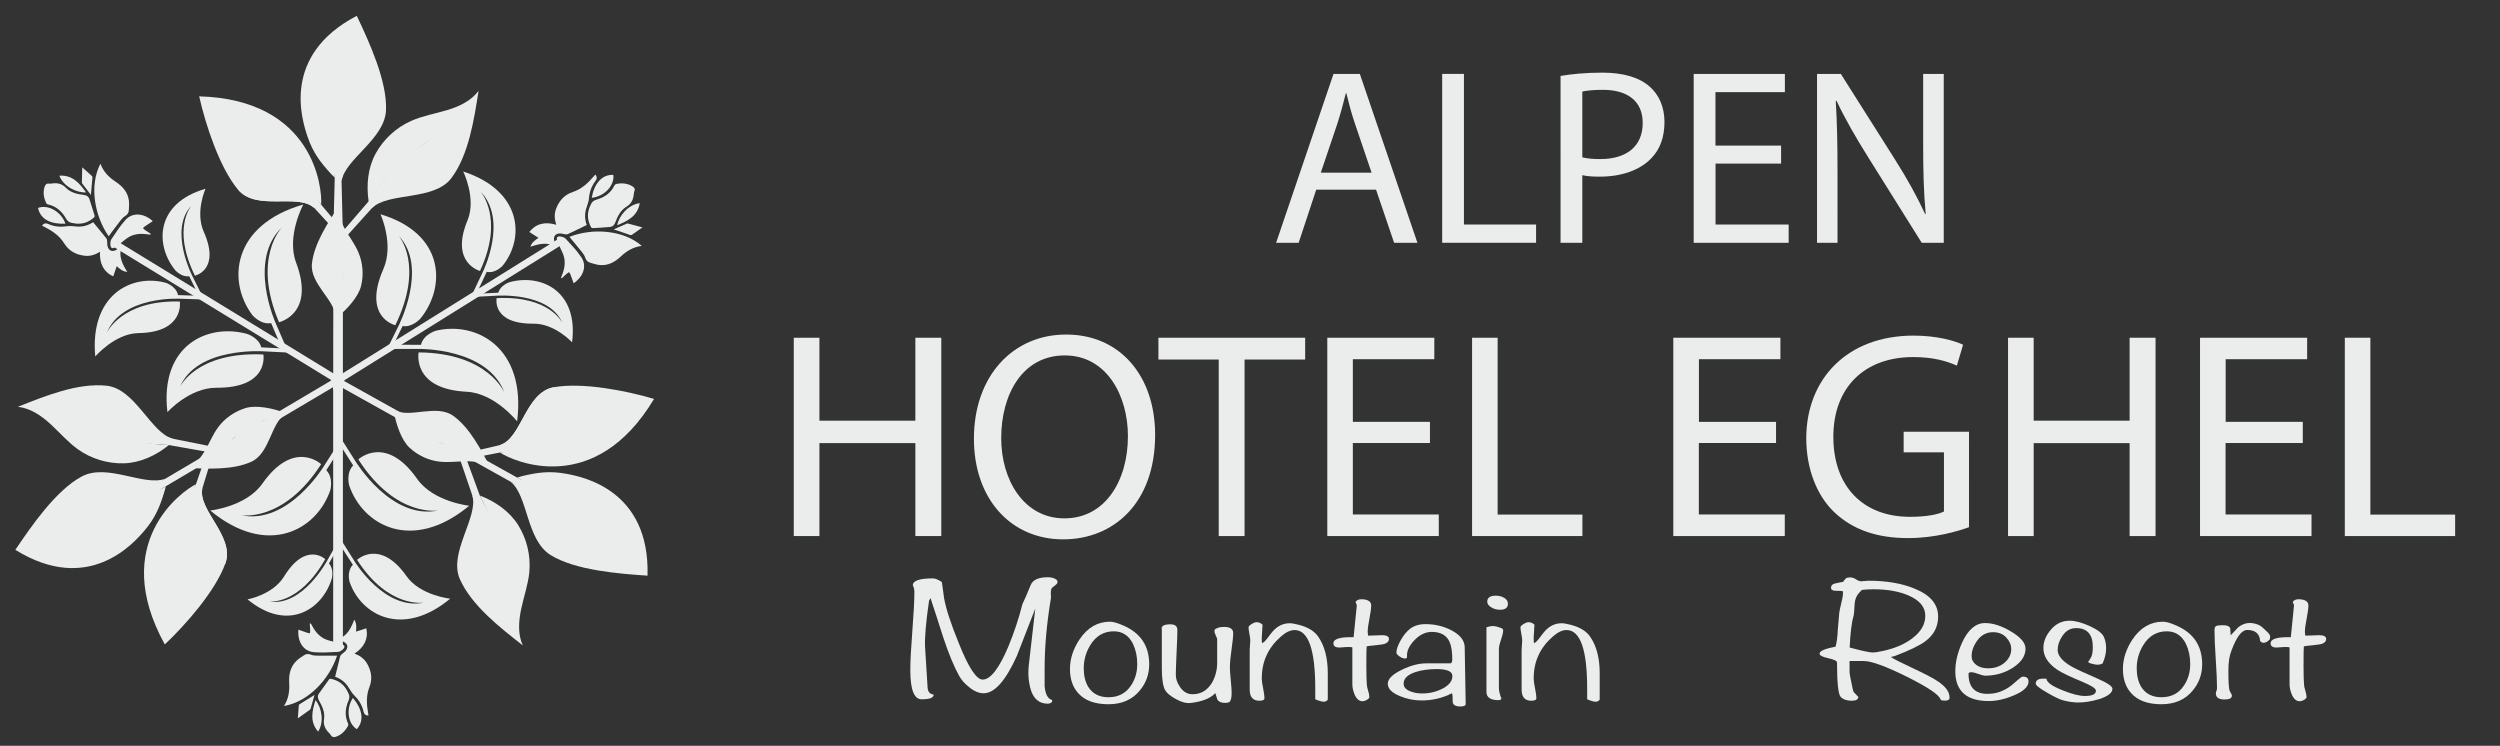 <?xml version="1.0" encoding="utf-8"?>
<!-- Generator: Adobe Illustrator 27.5.0, SVG Export Plug-In . SVG Version: 6.00 Build 0)  -->
<svg version="1.1" id="Livello_1" xmlns="http://www.w3.org/2000/svg" xmlns:xlink="http://www.w3.org/1999/xlink" x="0px" y="0px"
	 viewBox="0 0 2574.4 768" style="enable-background:new 0 0 2574.4 768;" xml:space="preserve">
<rect x="0" y="0" width="2574.4" height="768" fill="#333333" stroke="none"/>
<style type="text/css">
	.st0{fill:#EBEDED;}
</style>
<g id="Livello_1_00000111912094713057406330000002137432161803202219_">
</g>
<g id="Livello_2_00000034069633484943070210000007077154724884545454_">
	<polygon class="st0" points="240,148 240,141 306.3,172.4 330.7,210.8 353.6,237.8 349.1,242 323.7,214.2 314.8,205.2 	"/>
	<polygon class="st0" points="450.7,138.3 470.3,130.5 383.1,214.2 351.4,249.4 346.8,245.4 379.6,207.3 381,202.7 413.6,163.2 	"/>
	<path id="XMLID_00000178894739348395676650000002145708422101921939_" class="st0" d="M379.6,207.3c-2.5-16.6-0.8-34.6,7.3-49.3
		c8.1-14.7,21.1-26.7,36.5-33.5c11.8-5.2,24.6-7.4,37-11.1s24.7-9.5,32.4-19.8c-4.6,29.4-10.1,65.8-27.9,89.7s-65.4,14.3-81.8,31
		c19-36.2,53.2-64.6,83.2-81.1C432,144.7,400.3,175.6,379.6,207.3"/>
	<path id="XMLID_00000111156384160636545870000014492872424943844483_" class="st0" d="M330.7,210.8c1.3-16.6-7-108.2-125.6-111.6
		l0,0c6.5,29,20.9,73.2,39.9,96s61.6,3.3,78.7,19.1c-21-35.1-53.1-53.8-83.5-68.8C274.4,155.3,308.4,180.3,330.7,210.8"/>
	<polygon class="st0" points="353.1,403 343.1,402 343.3,238.9 344.7,182.8 328.1,74.7 379.1,68 351.7,186.3 353.1,242.2 	"/>
	<path id="XMLID_00000000917916910972072900000016283768091427130022_" class="st0" d="M348.2,325.9c9-7.4,20.8-20,23.6-31.4
		c2.8-11.4,1.9-23.6-2.6-34.3c-3.4-8.2-8.8-15.3-13.2-22.9s-7.9-16.4-7-25.3c-11.4,17.4-25.5,38.8-27.8,59.4
		c-2.2,20.6,23.6,37.6,24,53.9c7.3-27.6,6.8-58-0.5-80.5C356.4,266.7,352.6,299.9,348.2,325.9"/>
	<path id="XMLID_1032_" class="st0" d="M341.2,179.4c-11.4-12.3-19-22.5-24.4-38.4c-5.6-16.5-27.9-83.7,50.6-124.7l0,0
		c12.8,26.9,31.4,67.4,30.1,97.2s-41.7,49.8-45.9,72.9c-4.7-40.6,3.3-84.4,18.8-115c-21.7,28.9-26.5,73.7-25.7,111.5"/>
	<path id="XMLID_00000148634564786691916420000004048429025460721295_" class="st0" d="M245.1,195.1c19,22.9,61.6,3.3,78.7,19.1
		c-21-35.1-53.1-53.8-83.5-68.8"/>
	<path class="st0" d="M351.7,302.8"/>
	<polygon class="st0" points="613.9,417.4 620,420.8 560.3,463.4 514.8,466 480.1,472.7 478.6,466.8 515.2,458.2 527.4,454.7 	"/>
	<polygon class="st0" points="535.6,593.4 516.9,626.9 486.3,510 471,465.2 476.8,463.1 494.1,510.3 	"/>
	<path id="XMLID_00000147190927182435146960000004654832292229866675_" class="st0" d="M494.1,510.3c15.7,5.9,30.6,16.2,39.5,30.4
		s13,31.4,11.5,48.2c-1.2,12.8-5.6,25.1-8.3,37.7c-2.7,12.6-3.8,26.2,1.5,38c-23.4-18.4-52.5-40.9-64.7-68.1
		c-12.2-27.2,19.4-64,12.8-86.5c22.3,34.2,30.4,77.9,30.3,112.2C523.1,586.6,511.6,543.8,494.1,510.3"/>
	<path id="XMLID_00000083801070191565083350000005554001520600337572_" class="st0" d="M514.8,466c13.9,9.3,97.8,46.6,158.7-55.2
		l0,0c-28.5-8.5-74.1-17.4-103.3-12s-32.9,52.2-55,59.4C556,456.9,588,438,616,418.9C590.7,443.8,552.3,461.4,514.8,466"/>
	<polygon class="st0" points="346.2,395.8 349.6,389.7 535.2,493.3 633.6,532.3 618.1,576 531.8,499.4 454.8,456.4 439,451.6 
		422.1,438.2 	"/>
	<path id="XMLID_00000098205756327428930780000013689907786258504097_" class="st0" d="M405.8,425.1c2.1,11.4,7.3,27.9,15.9,35.9
		s19.7,13.2,31.2,14.4c8.8,1,17.6-0.3,26.5-0.4c8.8-0.1,18.2,1.1,25.5,6.3c-9.6-18.4-21.4-41.2-38.3-53.2s-44.3,2.3-58.8-5.3
		c20.5,19.8,48.1,34.5,71.3,39.2C454.3,461.5,426.4,441.6,405.8,425.1"/>
	<path id="XMLID_00000003798503237111357120000013107439444273036472_" class="st0" d="M537.2,490.4c16.3-4,28.9-5.6,45.4-2.6
		c17.2,3.1,86.7,16.5,84.2,105l0,0c-29.7-2-74.2-5.5-99.6-21.1S544,511,526,496.2c37.7,15.7,72.1,44.1,91.3,72.5
		c-14.6-33-51.4-59.1-84.8-76.9"/>
	<path id="XMLID_00000118397389448838793740000006952645573664598935_" class="st0" d="M570.2,398.8c-29.2,5.4-32.9,52.2-55,59.4
		C556,456.9,588,438,616,418.9"/>
	<path class="st0" d="M424.3,439.4"/>
	<polygon class="st0" points="194,608.6 188,612.2 181.3,539.2 201.8,498.6 213.4,465.1 219.4,466.9 208.4,502.8 205.2,515.1 	"/>
	<polygon class="st0" points="81.2,452.4 61.7,419.4 178.2,451.8 224.5,461.1 223.5,467.1 173.9,458.3 	"/>
	<path id="XMLID_00000091013328234058151860000005500988656857381785_" class="st0" d="M173.9,458.3c-13,10.6-29.4,18.3-46.1,18.8
		c-16.8,0.5-33.7-4.6-47.4-14.3c-10.5-7.5-18.9-17.4-28.4-26.1s-20.7-16.4-33.6-17.8c27.7-11,61.7-24.9,91.4-21.7
		s45.6,48.9,68.3,54.6c-40.8,2.1-82.6-12.8-112.2-30.2C93.4,445.1,136.2,456.7,173.9,458.3"/>
	<path id="XMLID_00000179633623546169720540000016516113571290666907_" class="st0" d="M201.8,498.6c-15,7.3-89.5,61.1-32.1,165l0,0
		c21.7-20.4,52.3-55.3,62.3-83.3s-28.5-54.7-23.7-77.4c-19.5,35.9-19.2,73.1-16.7,106.9C182.9,575.3,187,533.3,201.8,498.6"/>
	<polygon class="st0" points="347.3,388.1 350.8,394.1 167.9,502.4 84.8,567.9 55.1,532 164.4,496.4 240.3,451.5 252.4,440.2 
		272.5,432.4 	"/>
	<path id="XMLID_00000013190478790250569250000000559281288164281012_" class="st0" d="M291.9,424.5c-11-3.9-27.8-7.7-39-4.3
		c-11.2,3.4-21.3,10.4-28.2,19.7c-5.3,7.1-8.6,15.4-13,23.1s-10.1,15.1-18.2,18.9c20.8,0.9,46.4,2.2,65.3-6.4s20.3-39.5,34.1-48.1
		c-27.5,7.7-53.8,24.5-69.5,42.3C236.3,448.4,267.3,434,291.9,424.5"/>
	<path id="XMLID_00000085233716047615578600000004692536350192984712_" class="st0" d="M169.5,505.6c-4.8,16.1-9.7,27.8-20.6,40.6
		c-11.3,13.3-57.8,66.7-133.1,20l0,0c16.6-24.7,42-61.4,68.3-75.5s64.1,10.5,86.1,2.3c-32.5,24.7-74.3,40.2-108.5,42.5
		c35.9,4,77-14.8,109.1-34.7"/>
	<path id="XMLID_00000039850581724150089000000008799490943593486253_" class="st0" d="M232.1,580.3c10-28-28.5-54.7-23.7-77.4
		c-19.5,35.9-19.2,73.1-16.7,106.9"/>
	<path class="st0" d="M270.4,433.7"/>
	<rect x="343.1" y="388" class="st0" width="10" height="276.3"/>
	
		<rect x="231.8" y="184.8" transform="matrix(0.522 -0.853 0.853 0.522 -162.725 354.825)" class="st0" width="7" height="275.6"/>
	
		<rect x="320.8" y="319.1" transform="matrix(0.849 -0.529 0.529 0.849 -101.231 291.265)" class="st0" width="275.6" height="7"/>
	<path class="st0" d="M363.4,581.6c-6.5,6.5-3.5,17.3-3.5,17.3c11.6,34.4,54.4,58.4,103.7,17.6l0,0c0,0-31-3.3-45-23.2
		c-27.4-39-50.9-16.8-50.9-16.8l0,0c32.6,50.8,69.3,44,69.3,44c-40.9,8.9-71.9-42.5-71.9-42.5l-13.2-21c-0.2,0.2-3,2.2-3,2.2
		L363.4,581.6C363.4,581.6,363.8,581.2,363.4,581.6z"/>
	<path class="st0" d="M363.7,479.3c-7.7,7.8-4.1,20.6-4.1,20.6c13.9,41.1,64.8,69.6,123.6,20.9l0,0c0,0-36.9-3.9-53.6-27.6
		C397,446.7,369,473.1,369,473.1l0,0c38.9,60.6,82.7,52.5,82.7,52.5c-48.8,10.6-85.7-50.7-85.7-50.7L350.2,450
		c-0.3,0.3-3.5,2.7-3.5,2.7L363.7,479.3C363.7,479.3,364.3,478.7,363.7,479.3z"/>
	<path class="st0" d="M338.7,580.3c5.5,5.6,3,15.4,3,15.4c-9.5,31.8-45.2,55.8-86.8,21.5l0,0c0,0,25.9-4.6,37.5-23.4
		c22.7-36.8,42.5-18,42.5-18l0,0c-27.1,47.8-57.8,43.6-57.8,43.6c34.4,5.8,60-42.4,60-42.4l11-19.6c0.2,0.2,2.5,1.9,2.5,1.9
		L338.7,580.3C338.7,580.3,338.3,579.9,338.7,580.3z"/>
	<path class="st0" d="M336,484.2c7.7,7.8,4.1,20.6,4.1,20.6c-13.9,41.1-64.8,69.6-123.6,20.9l0,0c0,0,36.9-3.9,53.6-27.6
		c32.7-46.5,60.6-20.1,60.6-20.1l0,0c-38.9,60.6-82.7,52.5-82.7,52.5c48.8,10.6,85.7-50.7,85.7-50.7l15.8-24.9
		c0.3,0.3,3.5,2.7,3.5,2.7L336,484.2C336,484.2,335.4,483.7,336,484.2z"/>
	<path class="st0" d="M501.2,279.9c9,2,16.4-6.3,16.4-6.3c22.9-28.2,20.3-77.1-40.6-97l0,0c0,0,13.8,27.9,4.4,50.4
		c-18.3,44,12.9,52,12.9,52l0,0c25.5-54.8,0.2-82.1,0.2-82.1c29.4,29.8,2.5,83.5,2.5,83.5l-10.6,22.4c0.3,0.1,3.5,1.3,3.5,1.3
		L501.2,279.9C501.2,279.9,500.6,279.7,501.2,279.9z"/>
	<path class="st0" d="M414.6,335.7c9.8,1.9,18.4-7.7,18.4-7.7c26.4-32.6,25.4-87.4-41.2-107.4l0,0c0,0,14.2,30.8,3,56.4
		c-21.9,50.1,12.3,57.9,12.3,57.9l0,0c30.3-62.5,3.3-92.2,3.3-92.2c31.4,32.4-0.4,93.7-0.4,93.7l-12.6,25.5c0.2,0,1.2,0.4,2.2,0.7
		c0.9,0.3,1.9-0.1,2.4-1L414.6,335.7C414.6,335.7,413.9,335.6,414.6,335.7z"/>
	<path class="st0" d="M513.2,301.4c1.8-7.6,11.4-10.8,11.4-10.8c32-8.9,71.3,8.4,64.5,61.9l0,0c0,0-17.8-19.4-39.8-19.2
		c-43.2,0.4-37.9-26.3-37.9-26.3l0,0c54.9-2.7,67.7,25.6,67.7,25.6c-13.4-32.2-67.9-28.1-67.9-28.1l-22.5,1.2
		c0.1-0.3,0.2-3.1,0.2-3.1L513.2,301.4C513.2,301.4,513.1,301.9,513.2,301.4z"/>
	<path class="st0" d="M433.5,355.1c2.4-10.7,15.2-14.5,15.2-14.5c42.1-10.2,93.4,17.6,83.8,93.3l0,0c0,0-23-29.1-52-30.5
		c-56.8-2.8-49.4-40.5-49.4-40.5l0,0c72,0.5,88.5,41.8,88.5,41.8c-17.1-46.9-88.7-45.4-88.7-45.4h-29.5c0.1-0.4,0.4-4.4,0.4-4.4
		L433.5,355.1C433.5,355.1,433.3,355.8,433.5,355.1z"/>
	<path class="st0" d="M183.3,303.9c-1.7-9-12.3-12.6-12.3-12.6c-35-9.8-78.8,12-72.9,75.8l0,0c0,0,20.2-23.7,44.5-24.1
		c47.7-0.7,42.6-32.5,42.6-32.5l0,0c-60.4-1.7-75.4,32.5-75.4,32.5c15.7-38.8,75.7-35.4,75.7-35.4l24.7,0.8
		c-0.1-0.3-0.2-3.7-0.2-3.7L183.3,303.9C183.3,303.9,183.5,304.6,183.3,303.9z"/>
	<path class="st0" d="M269,357.7c-2.2-9.8-14.4-13.8-14.4-13.8c-40.4-11.3-90.3,11.4-82.2,80.5l0,0c0,0,22.7-25.3,50.6-25.1
		c54.7,0.2,48.2-34.3,48.2-34.3l0,0c-69.4-3-85.9,33.6-85.9,33.6c17.3-41.7,86.1-36.8,86.1-36.8l28.4,1.4c-0.1-0.4-0.3-4-0.3-4
		L269,357.7C269,357.7,269.1,358.4,269,357.7z"/>
	<path class="st0" d="M194.8,284.4c-7.7,1.4-14.4-6.2-14.4-6.2c-20.9-25.8-20.6-68.8,31.2-83.8l0,0c0,0-10.8,24-1.8,44.2
		c17.6,39.5-9.1,45.3-9.1,45.3l0,0c-24.2-49.3-3.4-72.3-3.4-72.3c-24.2,25.1,1.2,73.5,1.2,73.5l10,20.1c-0.3,0.1-2.9,1-2.9,1
		L194.8,284.4C194.8,284.4,195.4,284.3,194.8,284.4z"/>
	<path class="st0" d="M279.2,332.7c-10.8,2-19.3-8.2-19.3-8.2c-26.1-34.6-21-92.8,52.4-113.9l0,0c0,0-17.6,32.7-7.4,59.8
		c20,53.2-17.6,61.4-17.6,61.4l0,0c-28.1-66.3,3.2-97.9,3.2-97.9c-36.2,34.4-6.4,99.4-6.4,99.4l11.7,27.1c-0.4,0.1-4.2,1.4-4.2,1.4
		L279.2,332.7C279.2,332.7,280,332.6,279.2,332.7z"/>
	<path class="st0" d="M572.9,231.5c-2-5.8-2.3-11.3-0.2-16.7c3.2-8.3,8.6-14.3,17.2-17.1c9-3,15.6-9.1,21.6-16.2
		c0.5-0.6,1-1.2,1.6-1.8c1.7,2.4,1.9,4.3,0,6.8c-3.9,5.1-6.1,11.2-6.6,17.5c-0.3,3.4-1.3,6.3-2.4,9.4c-2.2,6.1-2.1,12.2,0.1,18.3
		c-6.6,3.2-13.1,6.4-19.6,9.4c-1,0.5-2.4,0.1-3.6,0c-1.2-0.1-2.5-0.7-3.7-0.7c-5.4-0.2-7.9,3-6.4,8.2c0.5,1.9,1.3,3.7,2.1,5.9
		c-8.9-5.6-17.8-3.5-26.8-0.4c1.4-4.5,4.8-6.8,8.3-9.2c-3.2-2-6.2-4-9.4-6C551.6,230.4,561.3,227.9,572.9,231.5z"/>
	<path class="st0" d="M660.9,253.2c-8.7,1.1-15.6,5.2-21.6,10.9c-6.4,6-13.6,9.9-22.7,8.7c-2.9-0.4-5.8-1.4-8.6-2.2
		c-2.6-0.7-4.4-2.2-5.3-5.1c-0.6-2.2-2.1-4.2-3.5-6c-4.2-5.3-8.6-10.4-12.8-15.6C609.9,234.7,641.5,236.5,660.9,253.2z"/>
	<path class="st0" d="M608.9,234.4c-3.8-6.8-4.5-13.5-2-20.4c0.4-1.1,1-2.1,1.4-3.2c1.1-2.9,3.1-4.4,6.2-5.3
		c8-2.3,14.5-6.7,18.2-14.5c0.3-0.6,1-1.3,1.7-1.5c5.8-1.2,11.4-0.9,16.7,2.3c2.1,1.3,3.2,2.8,2.1,5.3c-0.3,0.7-0.4,1.6-0.5,2.4
		c-0.5,5.7-2.3,10.2-7.8,13.5c-5.7,3.4-8.9,9.6-11.2,15.8c-1,2.8-2.7,4.6-5.7,4.9c-5.7,0.5-11.4,0.9-17.2,1.2
		C610.1,235,609.3,234.6,608.9,234.4z"/>
	<path class="st0" d="M577.7,286c0.7-1.7,1.4-3.4,2-5.2c2.4-7.2,2.7-14.3-0.8-21.3c-1.9-3.9-3.6-7.9-5.1-11.9
		c-1.1-2.9,0-4.5,3.1-4.1c1.9,0.2,4.3,1,5.6,2.3c5.6,6.1,11.4,12.1,16,18.9c6.2,9,2.4,20-7.8,27c-1.1-3.1-2.2-6.1-3.3-9.1
		c-0.3-0.9-0.9-1.6-1.4-2.4c-0.8,0.6-1.7,1.1-2.5,1.7c-1.7,1.5-3.4,3.1-5.1,4.7C578.2,286.4,577.9,286.2,577.7,286z"/>
	<path class="st0" d="M609.3,203.7c2.6-14.4,10.3-24.2,22.3-23.6C632.9,191.1,622.4,202.3,609.3,203.7z"/>
	<path class="st0" d="M658.8,209.2c-2.3,13.4-12.4,18.3-23.2,22.7C637.3,222.2,647,210.7,658.8,209.2z"/>
	<path class="st0" d="M632,236.2c4.3-1.9,8.8-3.9,13.4-5.9c0.4-0.2,0.9-0.2,1.3-0.1c4.9,1.3,9.9,2.7,14.8,4
		c-3.9,2.7-7.3,5.2-10.8,7.6c-0.4,0.3-1.2,0.4-1.7,0.2C643.2,240,637.5,238,632,236.2z"/>
	<path class="st0" d="M103,259.2c-5.2,3.3-10.4,4.9-16.2,4.1c-8.8-1.1-15.9-5-20.7-12.7c-5-8.1-12.5-13-20.8-17.2
		c-0.7-0.3-1.4-0.7-2.1-1.1c2-2.3,3.7-2.9,6.6-1.6c5.8,2.6,12.3,3.3,18.6,2.3c3.4-0.5,6.5-0.2,9.7,0.2c6.4,0.7,12.3-0.8,17.8-4.4
		c4.7,5.7,9.3,11.2,13.7,16.8c0.7,0.8,0.6,2.3,0.8,3.5c0.2,1.2-0.1,2.5,0.2,3.8c1.1,5.3,4.8,6.9,9.4,4.3c1.7-1,3.3-2.2,5.2-3.4
		c-3.4,10,0.7,18.1,5.9,26.2c-4.7-0.3-7.8-3.1-10.9-5.9c-1.2,3.5-2.4,7-3.6,10.5C106.8,280.1,102.2,271.2,103,259.2z"/>
	<path class="st0" d="M103.4,168.6c3.1,8.3,8.7,13.9,15.6,18.5c7.3,4.8,12.8,10.9,13.8,20c0.3,2.9,0,5.9-0.1,8.9
		c-0.1,2.7-1.1,4.8-3.7,6.4c-2,1.1-3.6,3-5,4.8c-4.2,5.3-8.1,10.8-12.1,16.1C97.4,222.4,91.7,191.3,103.4,168.6z"/>
	<path class="st0" d="M97.3,223.5c-5.7,5.3-12,7.5-19.4,6.7c-1.2-0.1-2.3-0.5-3.5-0.6c-3.1-0.4-5-1.9-6.6-4.8
		c-4.1-7.2-10-12.5-18.4-14.3c-0.7-0.1-1.5-0.7-1.8-1.3c-2.5-5.4-3.6-10.9-1.7-16.8c0.8-2.3,2-3.7,4.7-3.3c0.8,0.1,1.6,0,2.4-0.1
		c5.7-0.8,10.5-0.2,15,4.5c4.7,4.8,11.4,6.4,18,7.2c3,0.3,5.2,1.6,6.1,4.4c1.8,5.4,3.5,10.9,5.2,16.4
		C97.6,222.2,97.4,223,97.3,223.5z"/>
	<path class="st0" d="M154.8,241.7c-1.8-0.2-3.7-0.6-5.5-0.7c-7.6-0.7-14.5,0.7-20.5,5.8c-3.3,2.8-6.8,5.3-10.4,7.8
		c-2.6,1.8-4.3,1-4.7-2.1c-0.2-1.9-0.1-4.4,0.9-6c4.6-6.9,9.1-13.9,14.6-20c7.3-8.1,18.9-7.1,28.1,1.2c-2.8,1.8-5.4,3.6-8.1,5.4
		c-0.8,0.5-1.4,1.3-2,1.9c0.8,0.7,1.5,1.4,2.3,2c1.9,1.3,3.8,2.5,5.7,3.8C155.1,241.1,155,241.4,154.8,241.7z"/>
	<path class="st0" d="M67.4,230.3c-14.7,0.8-25.9-4.3-28.2-16.2C49.6,210.3,63,217.9,67.4,230.3z"/>
	<path class="st0" d="M61.1,180.9c13.6-0.9,20.7,7.8,27.5,17.2C78.8,198.7,65.3,192,61.1,180.9z"/>
	<path class="st0" d="M93.6,200.7c-2.8-3.7-5.9-7.7-8.9-11.7c-0.3-0.3-0.4-0.8-0.4-1.2c0.1-5.1,0.3-10.2,0.4-15.4
		c3.6,3.1,6.8,5.9,9.9,8.8c0.4,0.3,0.6,1.1,0.6,1.6C94.7,188.8,94.1,194.9,93.6,200.7z"/>
	<path class="st0" d="M365.1,673c5.7,2.2,10.1,5.4,13,10.5c4.4,7.7,5.6,15.7,2.3,24.1c-3.5,8.8-2.9,17.8-1.3,26.9
		c0.1,0.8,0.3,1.5,0.4,2.4c-3-0.2-4.5-1.2-5.2-4.4c-1.4-6.3-4.8-11.8-9.3-16.2c-2.4-2.4-4-5.1-5.7-7.8c-3.3-5.6-8-9.4-14.2-11.6
		c1.8-7.2,3.4-14.1,5.2-21.1c0.3-1,1.4-1.9,2.3-2.7c0.9-0.9,2.1-1.5,2.9-2.4c3.6-4,2.7-8-2.2-10.1c-1.8-0.8-3.7-1.4-5.9-2.1
		c10-3.3,14-11.4,17.4-20.4c2.6,4,2.2,8.1,1.8,12.3c3.6-1.1,7-2.3,10.6-3.4C379.5,657.3,375.3,666.4,365.1,673z"/>
	<path class="st0" d="M292.4,727c4.8-7.4,5.9-15.3,5.4-23.6c-0.5-8.7,1.1-16.8,7.7-23.1c2.1-2,4.7-3.6,7.2-5.3
		c2.3-1.6,4.5-2,7.3-0.9c2.1,0.9,4.6,1.1,6.9,1.1c6.8,0.1,13.5,0,20.2,0C339.1,699.5,317.6,722.7,292.4,727z"/>
	<path class="st0" d="M340,698.9c7.7,1.4,13.3,5.1,17,11.5c0.6,1,1,2.1,1.6,3.1c1.5,2.7,1.5,5.2,0.2,8.2c-3.3,7.6-4,15.5-0.4,23.3
		c0.3,0.6,0.4,1.6,0.1,2.2c-2.8,5.2-6.6,9.4-12.4,11.4c-2.3,0.8-4.2,0.6-5.5-1.7c-0.4-0.7-1-1.3-1.5-1.9c-4.1-4-6.4-8.3-5.4-14.7
		c1-6.6-1.7-12.9-5.1-18.7c-1.5-2.6-1.8-5.1-0.1-7.5c3.3-4.7,6.6-9.4,10-14C338.8,699.4,339.6,699.1,340,698.9z"/>
	<path class="st0" d="M320.1,642c0.9,1.6,1.8,3.3,2.7,4.9c4,6.5,9.3,11.2,16.9,12.9c4.2,1,8.4,2.2,12.4,3.7c3,1,3.4,2.8,1.2,5
		c-1.4,1.4-3.5,2.7-5.3,2.8c-8.3,0.4-16.6,1-24.8,0.3c-10.9-1-17-10.9-15.9-23.2c3.1,1.1,6.1,2.2,9.1,3.2c0.9,0.3,1.8,0.3,2.8,0.5
		c0.1-1,0.3-2,0.2-3c-0.1-2.3-0.2-4.6-0.4-6.9C319.4,642.1,319.7,642,320.1,642z"/>
	<path class="st0" d="M363.4,718.7c9.5,11.2,12.1,23.3,4,32.2C358.1,745,356.1,729.7,363.4,718.7z"/>
	<path class="st0" d="M327.6,753.4c-8.9-10.3-6.2-21.2-2.7-32.4C331.3,728.6,334,743.4,327.6,753.4z"/>
	<path class="st0" d="M323.9,715.6c-1.3,4.5-2.6,9.3-4,14.1c-0.1,0.4-0.4,0.8-0.7,1.1c-4.2,3-8.3,5.9-12.5,8.9c0.4-4.8,0.7-9,1-13.2
		c0-0.5,0.5-1.2,0.9-1.4C313.8,721.8,319,718.6,323.9,715.6z"/>
	<path class="st0" d="M353.1,240.2"/>
</g>
<g>
	<path class="st0" d="M1355.4,195.3l-18.1,54.7h-23.2l59.1-173.9h27.1l59.3,173.9h-24l-18.6-54.7H1355.4z M1412.4,177.8l-17-50.1
		c-3.9-11.4-6.5-21.7-9-31.7h-0.5c-2.6,10.3-5.4,20.9-8.8,31.5l-17,50.3H1412.4z"/>
	<path class="st0" d="M1485.1,76.1h22.4v155.1h74.3V250h-96.7V76.1z"/>
	<path class="st0" d="M1606.9,78.2c10.8-1.8,25-3.4,43.1-3.4c22.2,0,38.4,5.2,48.8,14.4c9.5,8.3,15.2,20.9,15.2,36.4
		c0,15.7-4.6,28.1-13.4,37.2c-11.9,12.6-31.2,19.1-53.1,19.1c-6.7,0-12.9-0.3-18.1-1.5V250h-22.4V78.2z M1629.4,162
		c4.9,1.3,11.1,1.8,18.6,1.8c27.1,0,43.6-13.2,43.6-37.2c0-23-16.3-34.1-41-34.1c-9.8,0-17.3,0.8-21.2,1.8V162z"/>
	<path class="st0" d="M1834.2,168.5h-67.6v62.7h75.3V250h-97.8V76.1h93.9v18.8h-71.5v55h67.6V168.5z"/>
	<path class="st0" d="M1871.1,250V76.1h24.5l55.7,88c12.9,20.4,23,38.7,31.2,56.5l0.5-0.3c-2.1-23.2-2.6-44.4-2.6-71.5V76.1h21.2
		V250h-22.7l-55.2-88.2c-12.1-19.3-23.7-39.2-32.5-58l-0.8,0.3c1.3,21.9,1.8,42.8,1.8,71.7V250H1871.1z"/>
	<path class="st0" d="M843.8,347.8v85.4h98.8v-85.4h26.7V552h-26.7v-95.7h-98.8V552h-26.4V347.8H843.8z"/>
	<path class="st0" d="M1189.5,447.8c0,70.3-42.7,107.6-94.8,107.6c-53.9,0-91.8-41.8-91.8-103.6c0-64.8,40.3-107.3,94.8-107.3
		C1153.4,344.4,1189.5,387.2,1189.5,447.8z M1031,451.1c0,43.6,23.6,82.7,65.1,82.7c41.8,0,65.4-38.5,65.4-84.8
		c0-40.6-21.2-83-65.1-83C1052.8,366,1031,406.3,1031,451.1z"/>
	<path class="st0" d="M1255,370.2h-62.1v-22.4H1344v22.4h-62.4V552H1255V370.2z"/>
	<path class="st0" d="M1472.5,456.2h-79.4v73.6h88.5V552h-114.8V347.8H1477v22.1h-83.9v64.5h79.4V456.2z"/>
	<path class="st0" d="M1515.8,347.8h26.4v182.1h87.3V552h-113.6V347.8z"/>
	<path class="st0" d="M1828.8,456.2h-79.4v73.6h88.5V552h-114.8V347.8h110.3v22.1h-83.9v64.5h79.4V456.2z"/>
	<path class="st0" d="M2027.6,542.9c-11.8,4.2-35.1,11.2-62.7,11.2c-30.9,0-56.4-7.9-76.4-27c-17.6-17-28.5-44.2-28.5-76.1
		c0.3-60.9,42.1-105.4,110.6-105.4c23.6,0,42.1,5.2,50.9,9.4l-6.4,21.5c-10.9-4.8-24.5-8.8-45.1-8.8c-49.7,0-82.1,30.9-82.1,82.1
		c0,51.8,31.2,82.4,78.8,82.4c17.3,0,29.1-2.4,35.1-5.5v-60.9h-41.5v-21.2h67.3V542.9z"/>
	<path class="st0" d="M2094.2,347.8v85.4h98.8v-85.4h26.7V552H2193v-95.7h-98.8V552h-26.4V347.8H2094.2z"/>
	<path class="st0" d="M2371.2,456.2h-79.4v73.6h88.5V552h-114.8V347.8h110.3v22.1h-83.9v64.5h79.4V456.2z"/>
	<path class="st0" d="M2414.5,347.8h26.4v182.1h87.3V552h-113.6V347.8z"/>
</g>
<g>
	<path class="st0" d="M1089,599.2c0,1.1-0.6,2.1-1.9,3.1c-1.3,1-2.4,1.9-3.5,2.8s-1.5,2.8-1.5,5.5c0.2,3.9,0.2,5.9,0,6
		c-4.3,25.9-6.4,50-6.4,72.5c0,11.8,0,17.6,0,17.2c0.7,8.6,3.3,13.4,7.7,14.5v1.8c-0.9,1.3-2.3,2-4.4,2c-10.8,0-17.2-7.4-19.3-22.3
		c-0.9-5.7-0.9-11.4-0.3-17.2l6.7-58.5c-6.3,16.3-12.7,32.6-19,48.9c-11.6,25.6-23,38.4-34.2,38.4c-5,0-10.1-2.2-15.4-6.7
		c-4.3-3.4-7.5-7.1-9.8-11.2c-5.3-9.5-10.8-22.8-16.4-39.7c-4.3-13.5-8.6-27-13.1-40.4l-1.5,2.7c-3.3,22.4-4.6,38.4-4.1,48l2.6,41.5
		c0.3,4.3,2.4,6.7,6.2,7.1c0.2,3.3-3.9,4.9-12.4,4.9c-7.7,0-11.6-10-11.6-29.9c0-9.1,0.7-22.6,2.1-40.5c1.4-17.9,2.1-31.4,2.1-40.5
		c0-1.9-0.3-3.4-0.8-4.5c-0.5-1.1-0.8-1.8-0.8-2c0-4.7,6.9-7.1,20.6-7.1c2.6,0,5.7,1.3,9.3,3.8c0.5,3.7,1.3,9.3,2.3,16.7
		c1.9,10.6,6.9,26.1,15.2,46.4c9.9,24.9,18.1,37.3,24.5,37.3c8.1,0,16.9-11.4,26.5-34.1c6-14.6,10.8-29.1,14.4-43.5
		c2.2-4.6,5.1-11.1,8.5-19.6c2.1-5.4,8-8.2,17.8-8.2c2.2,0,4.5,0.4,6.7,1.3C1087.9,596.6,1089,597.7,1089,599.2z"/>
	<path class="st0" d="M1183.4,684c0,10.4-3.3,19.5-9.8,27.2c-7.7,9.3-18.4,14-32.2,14c-13.9,0-24.3-3.8-31.1-11.4
		c-5.7-6.3-8.5-14.6-8.5-25c0-10.3,3.3-20.4,9.8-30.3c8.2-12.2,18.7-18.3,31.4-18.3c3.3,0,7.9,1.3,13.9,4
		C1174.6,651.9,1183.4,665.2,1183.4,684z M1171.1,683.8c0-7.7-1.5-14.7-4.4-20.8c-4.3-8.6-10.9-12.9-19.8-12.9
		c-10.3,0-18.4,4.8-24.2,14.3c-4.5,7.4-6.7,15.3-6.7,23.7c0,7.6,1.5,14,4.6,19.2c4.5,7.1,11.4,10.7,20.8,10.7
		c10.3,0,18.1-4.1,23.4-12.3C1169,699.4,1171.1,692.1,1171.1,683.8z"/>
	<path class="st0" d="M1269.9,651.9c0,3.7-0.6,9.3-1.7,16.8c-1.1,7.4-1.7,13.9-1.7,19.3c0,2.2,0.3,6.3,0.9,12.4
		c0.6,6.1,0.9,10.5,0.9,13.1c0,5.3-0.9,8.5-2.6,9.6c-1,0.5-2.5,0.7-4.4,0.7c-3.8,0-6.3-1.2-7.7-3.4c-0.7-2.3-1.4-4.5-2.1-6.7
		c-5,5.4-13.5,8.8-25.5,10.2c-4.5,0.5-9.6-0.9-15.4-4.2c-5.3-2.9-8.8-5.8-10.6-8.7c-2.4-4-3.6-11.7-3.6-23.1v-39.5
		c-1-3.6,1.9-5.5,8.8-5.5c4.8,0,7.2,1.9,7.2,5.8c0,5.8-0.3,13.4-0.8,22.7c-0.5,11.8-0.8,19.4-0.8,22.7c-0.2,4.3,1.2,8.7,4.1,13
		c3.4,5.2,7.8,7.8,13.1,7.8c8.8,0,15.5-4.1,20.3-12.3c3.4-6.2,5.1-12.9,5.1-20.3v-23.7c0-1-0.5-2.3-1.4-4.1
		c-0.9-1.8-1.4-3.2-1.4-4.3c0-0.6,0.1-1.3,0.3-2c2.4-1.6,4.8-2.4,7.2-2.5C1266,645.1,1269.9,647.2,1269.9,651.9z"/>
	<path class="st0" d="M1367.2,720.6c-1,1.3-2.3,2-4.1,2c-1.8,0-4.7-0.8-8.7-2.5v-1.5c0-1.1,0-2.7,0-4.9s0-3.7,0-4.7
		c0-40.1-7.1-60.2-21.3-60.2c-4.4,0-9.2,2.3-14.3,6.9c-13,11.4-19.5,25.7-19.5,43c0,2.3,0.5,5.7,1.4,10.1c0.9,4.4,1.4,7.8,1.4,10.1
		c0,1.8-1.7,2.7-5.2,2.7c-6.6,0-10-3.8-10-11.4V669c0-1.1,0.1-2.7,0.3-4.7c0.2-2.1,0.3-3.6,0.3-4.7c0-1.6-0.3-3.9-0.9-6.9
		c-0.6-3-0.9-5.3-0.9-6.7c0-1,1.1-2.1,3.2-3.4c2.1-1.3,3.8-1.9,5-1.9c2.2,0,4.3,0.8,6.2,2.5c-0.5,7.9-0.8,12.4-0.8,13.8
		c0,1.8,0.1,3.6,0.3,5.3c1.5-0.4,3.6-2.4,6.2-6c3.3-4.6,6-7.7,8.2-9.4c4.1-3.4,8.8-5.1,14.2-5.1c2.1,0,5.1,0.5,9.3,1.6
		c9.3,2.4,15.9,6.4,19.8,12c6.7,9.5,10,22.2,10,37.9V720.6z"/>
	<path class="st0" d="M1426.9,662.6c-1.4,0.7-4.6,1.3-9.8,1.8c-5.7,0.5-8.9,0.9-9.8,1.3c-0.2,1.3-0.3,8-0.3,20.1
		c0,9.4,0.2,15.8,0.5,19c0,1.3,0.4,3.4,1.3,6.3c0.9,2.9,1.3,5.1,1.3,6.7c0,1-0.9,1.9-2.6,2.9c-1.7,1-3.3,1.4-4.6,1.4
		c-3.4,0-6.2-2.5-8.2-7.4c-1.4-3.6-2.1-7.1-2.1-10.3c0-17,0-29.6,0-37.7c-1-0.6-4.9-0.6-11.5,0c-5.3,0.5-8-0.9-8-4.2
		c0-4.6,6.9-6.7,20.8-6.3l3.3-32.8c0-0.4-0.2-0.9-0.6-1.7c-0.4-0.8-0.6-1.4-0.6-1.7c0-0.7,0.7-1.4,2.1-2.1c1.4-0.7,3-0.9,4.9-0.8
		c6,0.4,9,2.5,9,6.3c0,3-0.6,7.6-1.8,13.6c-1.2,6-1.8,10.5-1.8,13.4c0,1.5,0.2,2.8,0.5,4.2l14.2-0.5c4.8,0,7.2,1.3,7.2,4
		C1430.2,660,1429.1,661.5,1426.9,662.6z"/>
	<path class="st0" d="M1509.3,725c0,1.7-1.9,2.5-5.7,2.5c-4.1,0-6.6-1.2-7.5-3.6c-0.2-0.4-0.3-2.7-0.3-7.1c0-1.2-0.3-2.2-0.8-2.9
		c-9.6,5-20,7.4-31.1,7.4c-7.7,0-15.2-1.5-22.4-4.5c-8.2-3.4-12.4-7.6-12.4-12.7c0-5,4.9-9.8,14.7-14.5c8.9-4.3,17.2-6.5,24.7-6.5
		h25.5c1-0.7,1.5-2,1.5-3.8c0-8.1-0.9-14.2-2.8-18.3c-3.1-6.9-9.2-10.3-18.3-10.3c-6.5,0-12.5,2.9-18,8.7c-5,5.3-7.5,10.4-7.5,15.2
		c0,0.2,0,0.6,0,1.1c0,0.5,0,0.8,0,0.9c0,1-0.7,1.5-2.1,1.5c-1.7,0-3.6-0.7-5.7-2.2c-2.1-1.5-3.1-2.7-3.1-3.8
		c0-3.4,1.5-7.6,4.4-12.8c2.9-5.1,6.1-9,9.5-11.7c4.3-3.3,9.6-4.9,16-4.9c9.8,0,18.8,2.2,27,6.5c8.8,4.7,13.2,10.4,13.4,17
		L1509.3,725z M1495.6,696.2c0-4.8-5.3-7.2-16-7.2c-8.4,0-15.8,1-22.1,3.1c-8.1,2.7-12.1,6.6-12.1,12c0,3.3,2.1,5.8,6.4,7.6
		c3.6,1.6,7.9,2.4,12.9,2.4c7.4,0,14.4-1.7,21-5.1C1492.3,705.5,1495.6,701.2,1495.6,696.2z"/>
	<path class="st0" d="M1547.9,648.9c0,2.2-0.7,5.4-2.2,9.8c-1.5,4.3-2.2,7.6-2.2,9.8v40.1c0,2.7,0.9,6.3,2.6,10.9
		c-0.7,1-1.6,1.5-2.8,1.5c-8.4,0-12.6-2.8-12.6-8.5v-66.5c2.2-0.8,4.4-1.3,6.4-1.3c2.1,0,4.2,0.4,6.4,1.3
		C1546.4,646.6,1547.9,647.6,1547.9,648.9z M1552.8,621.7c0,4.1-2.7,6.2-8.2,6.2c-3.3,0-6.3-0.8-9-2.5c-2.7-1.7-4.1-3.6-4.1-5.8
		c0-4.1,2.9-6.2,8.8-6.2c3.4,0,6.4,0.8,8.9,2.4C1551.5,617.3,1552.8,619.2,1552.8,621.7z"/>
	<path class="st0" d="M1647.2,720.6c-1,1.3-2.3,2-4.1,2c-1.8,0-4.7-0.8-8.7-2.5v-1.5c0-1.1,0-2.7,0-4.9s0-3.7,0-4.7
		c0-40.1-7.1-60.2-21.3-60.2c-4.4,0-9.2,2.3-14.3,6.9c-13,11.4-19.5,25.7-19.5,43c0,2.3,0.5,5.7,1.4,10.1c0.9,4.4,1.4,7.8,1.4,10.1
		c0,1.8-1.7,2.7-5.2,2.7c-6.6,0-10-3.8-10-11.4V669c0-1.1,0.1-2.7,0.3-4.7c0.2-2.1,0.3-3.6,0.3-4.7c0-1.6-0.3-3.9-0.9-6.9
		c-0.6-3-0.9-5.3-0.9-6.7c0-1,1.1-2.1,3.2-3.4c2.1-1.3,3.8-1.9,5-1.9c2.2,0,4.3,0.8,6.2,2.5c-0.5,7.9-0.8,12.4-0.8,13.8
		c0,1.8,0.1,3.6,0.3,5.3c1.5-0.4,3.6-2.4,6.2-6c3.3-4.6,6-7.7,8.2-9.4c4.1-3.4,8.8-5.1,14.2-5.1c2.1,0,5.1,0.5,9.3,1.6
		c9.3,2.4,15.9,6.4,19.8,12c6.7,9.5,10,22.2,10,37.9V720.6z"/>
	<path class="st0" d="M2007.5,718.8v0.9c-1,1.2-2.5,1.8-4.4,1.8c-2.4,0-4-0.3-4.6-0.9c-1.4-5-13-12.8-34.8-23.7
		c-21.8-10.8-36.6-16.2-44.4-16.2h-14.7V692c0,1.6,0.6,5.2,1.9,10.9c1.1,6,1.9,9.4,2.6,10c3,3.3,4.5,4.8,4.5,4.5
		c0,2.8-2.2,4.2-6.7,4.2c-5,0-8.8-1.3-11.3-3.8c-2.6-2.5-3.9-14.4-3.9-35.5c0-1.7-3-3.2-9-4.5c-6-1.3-9-2.9-9-4.7
		c0-2.7,5.5-5.1,16.5-7.2c1.2-4.3,2-10.1,2.3-17.4c0.7-9.1,1.2-14.9,1.5-17.6c0.2-1.3,0.9-5,2.3-10.9c1.2-4.5,1.7-8.2,1.5-11.1
		c-0.9-0.4-3.1-0.5-6.8-0.5c-3.7,0-5.5-1-5.5-3.1c0-2.5,1.7-4.1,5.1-4.7c2.4-0.5,4.9-1,7.5-1.5c0.5-1.2,1.6-2.5,3.3-4
		c1.5-0.4,2.9-0.5,4.1-0.5c1.9,0,3.8,0.7,5.8,2c2,1.3,3.7,2,5.3,2c0.9,0,2.1-0.1,3.6-0.3c1.5-0.2,2.7-0.3,3.6-0.3
		c19,0,35.1,2.8,48.1,8.3c16,6.5,23.9,16.1,23.9,28.6c0,10.4-4.4,18.9-13.1,25.4c-5.5,4.2-16.1,9.4-31.9,15.4
		c-1,0.1-2.2,0.4-3.6,0.9c3.4,2.3,11.2,6.2,23.2,11.8c12,5.6,20.6,10.1,25.7,13.6C2004.1,707.5,2007.9,713.1,2007.5,718.8z
		 M1982.6,634.2c0-9.2-5.9-16.2-17.7-21.2c-9.7-4.1-21.6-6.2-35.4-6.2c-5,0-9.1,0.2-12.3,0.7l-3.3,3.6c-2.4,2.8-3.8,6.5-4.1,11.1
		c-0.3,6.6-0.7,10.6-1,11.8c-2.1,6.9-3.4,17.8-4.1,32.8c12.7,3.4,20.5,5.1,23.6,5.1c2.4,0,5.8-0.5,10.3-1.5
		c12.7-2.7,22.9-7.1,30.8-13.2C1978.1,650.5,1982.6,642.9,1982.6,634.2z"/>
	<path class="st0" d="M2088.9,701.8c0,5.3-5.1,10.1-15.2,14.3c-9.1,3.9-17.7,5.8-25.7,5.8c-23,0-34.5-10.3-34.5-30.8
		c0-9.1,2.3-18.8,6.9-29.2c6.2-13.5,14.1-20.3,23.7-20.3c8.2,0,17.2,2.9,27,8.8c9.8,5.9,14.7,11.7,14.7,17.5c0,7.5-4.3,14-12.9,19.6
		c-8.6,5.6-18.3,8.3-29.1,8.3c-1,0-3.2-0.6-6.6-1.8c-3.3-1.2-5.6-1.8-6.8-1.8c-2.2,0-3.3,0.5-3.3,1.5c0,13.9,6.5,20.8,19.6,20.8
		c6.7,0,12.9-1.6,18.5-4.7c3.4-1.8,7.2-4.7,11.3-8.5c3.3-3,5.4-4.5,6.4-4.5C2086.9,696.7,2088.9,698.4,2088.9,701.8z M2071.1,668.4
		c0-4.2-1.7-8.2-5.1-11.9c-3.4-3.7-8-5.5-13.6-5.5c-6.9,0-12.4,3-16.7,9.1c-3.6,5.1-5.4,10.3-5.4,15.8c0,3.5,1.6,6.4,4.8,8.8
		c3.2,2.4,7.2,3.5,12.2,3.5c7,0,12.9-2.1,17.5-6.3C2069,678,2071.1,673.5,2071.1,668.4z"/>
	<path class="st0" d="M2175.3,709.2c0,4.2-4.5,7.8-13.6,10.7c-7.6,2.3-14.8,3.5-21.9,3.5c-4.6,0-10-0.8-16-2.4
		c-3.3-1-8.5-3.5-15.7-7.7c-7.9-4.5-11.8-7.6-11.8-9.3c0-3.8,3.2-5.5,9.5-5.1h1.5c0.3,3.7,5.8,7.6,16.5,11.9
		c9.6,3.9,17.3,5.9,23.2,5.9c7.5,0,11.3-1.8,11.3-5.5c0-2.2-4.6-5.2-13.9-9.1c-12.7-5.2-21.4-9.4-26-12.5
		c-9.4-6.4-14.2-13.8-14.2-22.2c0-6.3,2.3-12.3,6.9-18c5.3-6.8,12-10.2,20.1-10.2c5.8,0,12.9,1.9,21.1,5.7s13,7.6,14.4,11.5
		c1.4,3.3,2.1,7.1,2.1,11.4c0,4.7-1.2,9.9-3.6,15.4c-1.5,0.8-3.3,1.3-5.4,1.3c-1.2,0-3.1-0.3-5.7-1c-2.6-0.7-3.9-1.4-3.9-2.1
		c0,0.5,0.9-0.8,2.8-4c1.4-2.1,2.1-5.8,2.1-11.2c0-12.9-5.8-19.4-17.2-19.4c-6,0-10.8,2.8-14.4,8.5c-3.1,4.6-4.6,9.3-4.6,14
		c0,5.9,4.9,11.7,14.7,17.3c3.3,1.9,12.3,6.1,27,12.5C2170.4,703.4,2175.3,706.8,2175.3,709.2z"/>
	<path class="st0" d="M2267.7,684c0,10.4-3.3,19.5-9.8,27.2c-7.7,9.3-18.4,14-32.2,14c-13.9,0-24.3-3.8-31.1-11.4
		c-5.7-6.3-8.5-14.6-8.5-25c0-10.3,3.3-20.4,9.8-30.3c8.2-12.2,18.7-18.3,31.4-18.3c3.3,0,7.9,1.3,13.9,4
		C2258.9,651.9,2267.7,665.2,2267.7,684z M2255.4,683.8c0-7.7-1.5-14.7-4.4-20.8c-4.3-8.6-10.9-12.9-19.8-12.9
		c-10.3,0-18.4,4.8-24.2,14.3c-4.5,7.4-6.7,15.3-6.7,23.7c0,7.6,1.5,14,4.6,19.2c4.5,7.1,11.4,10.7,20.8,10.7
		c10.3,0,18.1-4.1,23.4-12.3C2253.3,699.4,2255.4,692.1,2255.4,683.8z"/>
	<path class="st0" d="M2337.7,655.2c0,0.5-0.1,1.5-0.3,3.1c-2.2,2.4-4.4,3.6-6.4,3.6c-1.4,0-2.6-0.6-3.6-1.8
		c-0.5-7.6-5-11.4-13.4-11.4c-5.5,0-10.9,7.1-16.2,21.4c-2.1,5.2-3.1,12.1-3.1,20.8c0,11.1,0.4,17.9,1.3,20.5
		c0.2,0.4,0.6,1.1,1.3,2.3c0.7,1.2,1,2,1,2.6c0,2.7-2.6,4-7.7,4c-5.8,0-8.8-2.1-8.8-6.3c0-0.6,0.2-1.5,0.6-2.6
		c0.4-1.1,0.6-2,0.6-2.6c0-6.6-0.4-16.6-1.3-29.9c-0.9-13.3-1.3-23.3-1.3-29.9c0-2.4,0.6-3.9,1.8-4.4c1.2-0.5,3.5-0.8,6.9-0.8
		c4.3,0,6.8,1.1,7.5,3.3c0.2,2.4,0.3,4.8,0.5,7.1c4.5-4.8,7-7.5,7.7-8.2c3.8-3,7.7-4.5,11.8-4.5c3.1,0,6.2,0.7,9.3,2
		c1.7,0.7,4.1,2.6,7.1,5.6C2336.2,651.9,2337.7,654,2337.7,655.2z"/>
	<path class="st0" d="M2392,662.6c-1.4,0.7-4.6,1.3-9.8,1.8c-5.7,0.5-8.9,0.9-9.8,1.3c-0.2,1.3-0.3,8-0.3,20.1
		c0,9.4,0.2,15.8,0.5,19c0,1.3,0.4,3.4,1.3,6.3c0.9,2.9,1.3,5.1,1.3,6.7c0,1-0.9,1.9-2.6,2.9c-1.7,1-3.3,1.4-4.6,1.4
		c-3.4,0-6.2-2.5-8.2-7.4c-1.4-3.6-2.1-7.1-2.1-10.3c0-17,0-29.6,0-37.7c-1-0.6-4.9-0.6-11.5,0c-5.3,0.5-8-0.9-8-4.2
		c0-4.6,6.9-6.7,20.8-6.3l3.3-32.8c0-0.4-0.2-0.9-0.6-1.7c-0.4-0.8-0.6-1.4-0.6-1.7c0-0.7,0.7-1.4,2.1-2.1c1.4-0.7,3-0.9,4.9-0.8
		c6,0.4,9,2.5,9,6.3c0,3-0.6,7.6-1.8,13.6c-1.2,6-1.8,10.5-1.8,13.4c0,1.5,0.2,2.8,0.5,4.2l14.2-0.5c4.8,0,7.2,1.3,7.2,4
		C2395.4,660,2394.3,661.5,2392,662.6z"/>
</g>
<rect x="-388.8" y="-625.1" style="fill:none;" width="0" height="2.7"/>
</svg>
